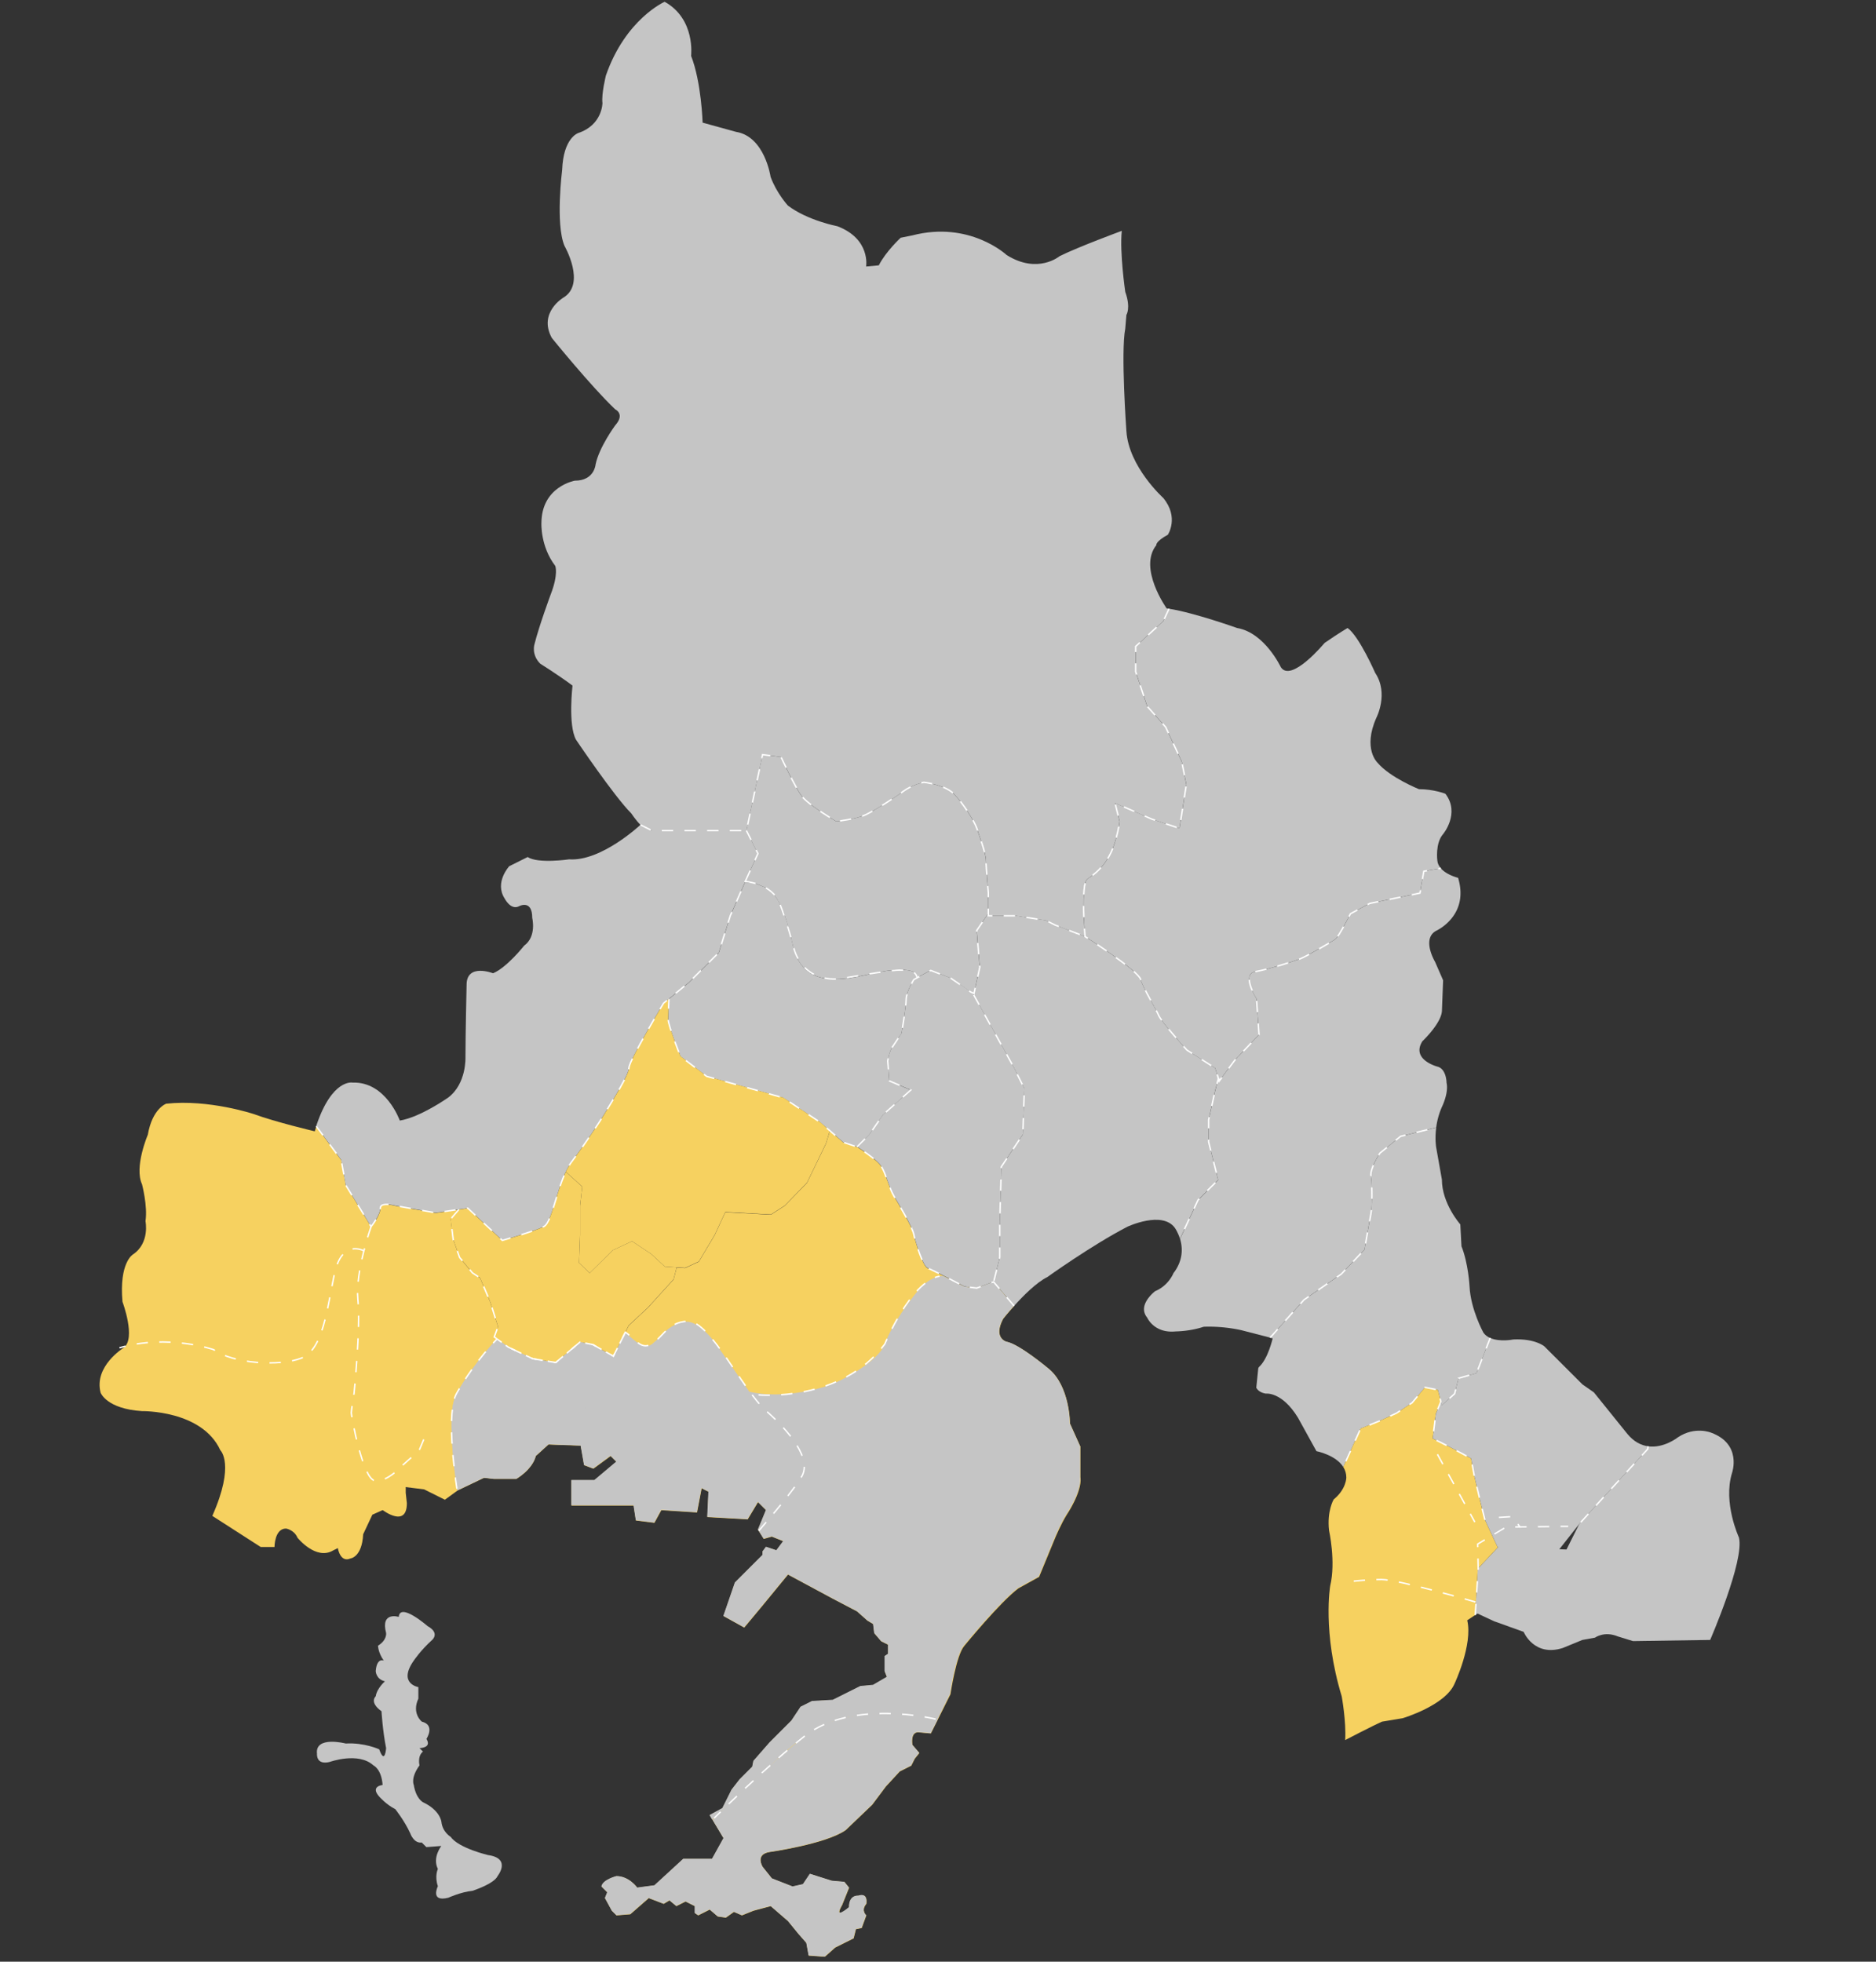 <svg xmlns="http://www.w3.org/2000/svg" width="240" height="251" fill="none" viewBox="0 0 240 251"><rect x="0" y="0" width="240" height="251" fill="#333333" stroke="none"/><g clip-path="url(#a)"><path fill="#F6D160" d="M138.214 189.064v-3.977l-1.324-2.944s0-4.859-2.801-7.069c0 0-3.682-3.091-5.302-3.387 0 0-1.767-.443-.443-2.944 0 0 .563-.715 1.394-1.638l-2.621-3.073v-.009l-2.159.798-1.574-.193s-4.125-2.16-4.711-2.358c-.591-.199-1.573-3.341-1.767-4.319-.199-.983-1.966-3.927-2.552-4.91-.591-.983-.983-2.75-1.573-3.733-.591-.983-3.143-2.551-3.143-2.551l-1.767-.591-1.703-1.477-.493 1.634-2.441 5.039-2.847 2.925-1.763 1.14-5.832-.323-1.357 2.925-2.035 3.415-1.762.812-1.066-.069-.397 1.522-3.28 3.609-2.46 2.293-1.966 3.936-2.62-1.477-1.639-.327-3.114 2.621-2.949-.494-3.115-1.477-1.804-1.31.494-1.311-.983-3.114-1.31-3.115-.983-.655-1.638-1.966-.821-2.298-.328-2.62 1.047-1.223-2.976.424-5.006-.881s-2.063-.591-2.063.295-1.176 2.358-1.176 2.358l-3.24-5.302-.59-3.239-3.189-4.305c-.064.199-.133.406-.198.623 0 0-5.007-1.177-7.807-2.21 0 0-5.745-1.915-11.194-1.324 0 0-1.768.59-2.358 3.977 0 0-1.768 4.125-.739 6.335 0 0 .739 2.801.443 4.716 0 0 .591 2.801-1.62 4.273 0 0-1.766 1.033-1.323 6.04 0 0 1.767 4.716.147 5.892 0 0-3.83 2.358-2.944 5.745 0 0 .739 2.063 5.302 2.358 0 0 7.66-.148 10.017 5.011 0 0 1.915 1.767-1.029 8.393l6.188 3.978h1.767s0-2.358 1.472-2.358c0 0 1.03.147 1.472 1.176 0 0 2.358 2.944 4.568 1.62l.591-.295s.295 1.915 1.62 1.324c0 0 1.472-.148 1.62-3.092l1.176-2.505 1.324-.591s3.092 2.358 3.092-.886l-.148-1.324v-.734l2.358.296 2.653 1.324 1.62-1.177 3.386-1.619 1.325.147h2.8s2.063-1.176 2.506-2.943l1.62-1.472 4.125.147.443 2.506 1.177.443 2.21-1.62.738.738-2.8 2.358h-2.95v3.24h7.956l.295 1.914 2.358.296.886-1.62 4.568.295.59-3.091.882.443-.148 3.239 5.154.295 1.325-2.21 1.028 1.029-1.029 2.506.739 1.176 1.029-.295 1.472.591-.882 1.176-1.324-.443-.443.591v.443l-3.534 3.534-1.472 4.273 2.653 1.472.738-.886 1.472-1.767 3.387-4.125 5.745 3.091 3.091 1.62 1.324 1.177.739.442.147 1.177.882 1.029.886.443v1.177l-.443.295v1.915l.295.738-1.767 1.029-1.62.148-3.534 1.767-2.649.148-1.472.738-1.177 1.767-2.796 2.801-2.062 2.358-.148.738-1.62 1.62-1.028 1.324-1.177 2.358-1.62.886 1.767 2.944-1.471 2.653h-3.683l-3.682 3.387-2.21.295s-1.029-1.472-2.653-1.472c0 0-1.767.443-1.915 1.324l.738.739-.295.738.881 1.62.59.59 1.768-.147 2.358-2.063 1.915.734.738-.443.882.733 1.176-.59 1.177.59v.886l.443.296 1.472-.739 1.029.886 1.033.148 1.03-.738 1.028.443 1.472-.591 2.21-.591 2.21 1.915 1.325 1.62 1.029 1.177.295 1.619 2.063.148 1.324-1.177 2.358-1.176.295-1.177.738-.148.591-1.619s-.734-.591 0-1.472c0 0 .295-1.472-1.029-1.029 0 0-1.177-.148-1.177 1.472 0 0-2.062 1.767-.886-.296l.886-2.21-.59-.734-1.62-.147-2.796-.886-.886 1.324-1.324.295-2.653-1.033-1.177-1.472s-1.029-1.62.886-1.915c0 0 7.217-1.029 9.722-2.801l3.387-3.239 1.767-2.358 1.767-1.915 1.472-.738.443-.886.591-.734-.886-1.033s-.295-1.62.738-1.62l1.62.148 2.505-5.011s.739-5.007 1.768-6.188c0 0 4.563-5.597 6.921-7.364l2.653-1.472 2.063-5.007s.738-1.767 1.472-2.943c0 0 1.915-2.801 1.767-4.716z"/><path fill="#C5C5C5" d="M91.37 232.632s6.858-6.788 11.578-10.493c6.151-4.822 16.763-2.169 16.763-2.169s.102.024.236.079l-.882 1.721-1.619-.148c-1.034 0-.738 1.62-.738 1.62l.885 1.034-.59.733-.443.886-1.472.738-1.767 1.915-1.768 2.358-3.386 3.239c-2.506 1.768-9.723 2.801-9.723 2.801-1.915.296-.886 1.915-.886 1.915l1.177 1.472 2.653 1.034 1.325-.296.886-1.324 2.796.886 1.619.148.591.733-.886 2.211c-1.177 2.062.886.295.886.295 0-1.62 1.177-1.472 1.177-1.472 1.324-.443 1.029 1.029 1.029 1.029-.734.886 0 1.472 0 1.472l-.591 1.619-.738.148-.296 1.177-2.358 1.176-1.324 1.177-2.062-.148-.296-1.619-1.029-1.177-1.324-1.62-2.21-1.914-2.21.59-1.472.591-1.03-.443-1.028.738-1.034-.148-1.029-.885-1.472.738-.443-.295v-.886l-1.176-.591-1.177.591-.881-.734-.739.443-1.914-.734-2.358 2.063-1.768.147-.59-.59-.882-1.62.296-.738-.739-.738c.148-.882 1.915-1.325 1.915-1.325 1.62 0 2.654 1.472 2.654 1.472l2.21-.295 3.682-3.387h3.682l1.472-2.653-1.375-2.293.194-.249z"/><path fill="#C5C5C5" d="m90.785 232.226 1.62-.886 1.177-2.358 1.029-1.324 1.62-1.62.147-.738 2.062-2.358 2.797-2.801 1.176-1.767 1.472-.738 2.649-.148 3.534-1.767 1.62-.148 1.767-1.029-.295-.738v-1.915l.443-.295v-1.177l-.886-.443-.881-1.029-.148-1.176-.738-.443-1.325-1.177-3.091-1.62-5.745-3.091-3.387 4.125-1.472 1.767-.738.886-2.653-1.472 1.472-4.273 3.534-3.534v-.443l.443-.591 1.325.443.881-1.176-1.472-.591-1.03.295-.737-1.176 1.029-2.506-1.03-1.029-1.324 2.211-5.154-.296.148-3.239-.881-.443-.591 3.092-4.568-.296-.886 1.62-2.358-.295-.295-1.915H73.09v-3.24h2.948l2.801-2.357-.738-.739-2.21 1.62-1.177-.443-.443-2.506-4.125-.147-1.62 1.472c-.443 1.767-2.505 2.944-2.505 2.944H63.22l-1.324-.148-3.387 1.62s-1.214-8.274-.535-11.061 5.606-8.315 5.606-8.315l4.55 2.543 2.948.494 3.115-2.621 1.638.327 2.62 1.477 1.533-3.027 1.158.983c1.785 1.444 2.344.364 2.676.152s1.781-2.293 3.807-2.515 4.277 3.276 4.277 3.276l3.968 5.68c3.816.859 7.951-.106 9.852-.71 1.901-.605 6.64-3.152 7.475-5.394s2.602-4.799 4.208-6.788c1.606-1.993 3.248-1.924 3.248-1.924l2.704 1.357 1.574.194 2.164-.799v.009l2.616 3.074c-.826.922-1.393 1.638-1.393 1.638-1.325 2.505.443 2.943.443 2.943 1.619.296 5.301 3.387 5.301 3.387 2.801 2.211 2.801 7.069 2.801 7.069l1.324 2.944v3.978c.148 1.915-1.767 4.715-1.767 4.715-.738 1.177-1.472 2.944-1.472 2.944l-2.062 5.007-2.654 1.472c-2.357 1.767-6.921 7.364-6.921 7.364-1.029 1.177-1.767 6.188-1.767 6.188l-1.647 3.336s-5.888-1.071-9.566-.619c-2.196.273-5.394.49-10.75 5.496a8851 8851 0 0 1-8.459 7.895l-.364-.641z"/><path stroke="#fff" stroke-dasharray="1.45 1.45" stroke-width="0.18" d="M47.475 156.949s-2.05 5.736-1.69 9.353-.484 11.937-.484 11.937-.36 2.169-.36 2.533c0 .365 1.45 8.44 3.014 8.684 1.568.24 3.497-1.928 3.497-1.928l2.169-1.929.604-1.449m42.812-5.666s10.613.965 16.159-6.51c0 0 3.258-7.96 6.995-8.684"/><path fill="#C5C5C5" d="M115.332 132.203s.591-3.34.591-4.319c0-.978.982-2.551.982-2.551l.508-.277-.175-.198s.272-.997-3.074-.725c-3.783.305-11.212 3.858-12.753-3.29-1.537-7.143-3.166-7.11-4.615-7.743-.226-.096-.825-.161-1.485-.203l-1.874 4.287-1.472 4.716-3.83 3.83-2.556 2.09a87 87 0 0 0-.097 2.621c0 .784 1.574 4.716 1.574 4.716l3.336 2.551 9.819 2.75 4.716 3.143 2.944 2.551 1.767.591 1.573-1.569 1.768-2.552 3.534-3.142-2.75-1.177-.198-2.551s.198-1.177.59-1.767c.392-.591 1.177-1.768 1.177-1.768z"/><path fill="#C5C5C5" d="M126.429 114.236s-.295-3.239-.295-4.125-.886-3.24-1.177-4.126c-.295-.881-1.767-3.239-2.948-4.42-1.177-1.177-3.83-1.472-3.83-1.472s-1.472.295-2.653 1.177c-1.177.886-3.535 2.358-4.716 2.944-1.177.59-3.83.886-3.83.886s-3.534-2.063-4.42-3.24c-.886-1.176-2.654-5.006-2.654-5.006l-2.357-.295-2.063 9.722 1.472 2.944-1.472 3.239-.19.429c.66.041 1.26.101 1.487.203 1.448.632 3.073.6 4.614 7.743 1.536 7.143 8.97 3.594 12.754 3.29 3.345-.273 3.073.724 3.073.724l.11.235 1.722-.936 2.551.983 2.552 1.767.434.203.743-3.346-.393-4.715 1.472-2.15v-2.663zm-63.924 123.14s-3.83-.886-4.86-2.358c0 0-1.033-.591-1.176-1.915 0 0-.147-1.472-2.358-2.506 0 0-.886-.442-1.176-2.21 0 0-.443-.886.733-2.505 0 0-.295-1.177.443-1.768l-.443-.442s1.62 0 .886-1.177c0 0 1.177-1.767-.59-2.21 0 0-1.325-1.029-.443-2.944v-1.472s-2.654-.443-.59-3.387c0 0 .88-1.324 2.357-2.653 0 0 1.029-.881-.59-1.767 0 0-3.535-3.092-3.683-1.177 0 0-2.358-.738-1.62 2.063 0 0 .148.881-1.033 1.619 0 0 0 .886.738 1.915 0 0-.886-.443-1.033 1.324 0 0 0 1.034 1.176 1.325 0 0-1.029.886-1.176 1.914 0 0-.882.734.738 1.915 0 0 .148 2.506.59 4.716 0 0-.147 2.21-.885.148 0 0-1.915-.882-4.273-.738 0 0-3.978-1.034-3.682 1.324 0 0-.148 1.472 1.62 1.033 0 0 3.682-1.324 5.596.443 0 0 1.03.443 1.177 2.506 0 0-1.62.148-.443 1.472 0 0 .886 1.029 2.063 1.619 0 0 1.176 1.472 1.915 3.092 0 0 .443 1.324 1.472 1.177l.59.59 1.915-.147s-1.177 1.472-.443 2.943c0 0-.443.886 0 2.211 0 0-1.034 2.062 1.324 1.472 0 0 1.62-.739 3.092-.886 0 0 2.796-.886 3.239-1.915 0 0 1.767-2.21-1.177-2.653z"/><path fill="#C5C5C5" d="m95.496 106.281 2.063-9.722 2.358.295s1.767 3.83 2.653 5.007 4.42 3.239 4.42 3.239 2.653-.296 3.83-.886c1.181-.591 3.534-2.063 4.716-2.944 1.176-.881 2.653-1.177 2.653-1.177s2.653.296 3.83 1.472c1.176 1.177 2.653 3.535 2.948 4.421s1.177 3.239 1.177 4.125.295 4.125.295 4.125v2.944h3.535l3.829.59 1.177.591 3.83 1.472s-.591-6.778.295-7.364c.886-.591 2.063-1.472 2.949-3.239.881-1.768 1.176-4.126 1.176-4.126l-.59-2.357 4.711 2.062 3.534 1.177.882-5.597-.591-2.944-2.063-4.42-2.357-2.654-1.472-4.42v-3.24l3.534-3.239.729-1.578-.291-.041s-3.682-5.154-1.324-8.103c0 0-.147-.443 1.472-1.329 0 0 1.472-2.21-.59-4.71 0 0-4.421-3.978-4.712-8.546 0 0-.733-10.166-.147-13.11l.147-1.767s.591-.881-.147-2.944c0 0-.734-5.006-.443-7.807 0 0-5.597 2.063-7.955 3.24 0 0-2.801 2.357-6.778-.148 0 0-4.716-4.42-12.081-2.506l-1.471.296s-1.915 1.767-2.801 3.534l-1.62.148s.591-3.535-3.682-5.154c0 0-3.83-.734-6.335-2.65 0 0-1.472-1.619-2.21-3.681 0 0-.739-5.154-4.421-5.745l-4.273-1.177s-.148-5.154-1.472-8.545c0 0 .59-4.716-3.387-6.921 0 0-5.006 2.21-7.512 9.426 0 0-.59 2.358-.443 3.535 0 0 0 2.8-3.091 3.83 0 0-1.915.59-2.063 4.716 0 0-.881 6.92.296 9.722 0 0 2.8 4.858-.148 6.63 0 0-3.24 1.915-1.472 5.154 0 0 5.007 6.188 8.103 9.132 0 0 1.324.59 0 2.063 0 0-2.063 2.8-2.506 5.006 0 0-.147 2.063-2.653 2.063 0 0-4.273.738-4.273 5.449 0 0-.147 2.944 1.767 5.45 0 0 .443 1.033-.59 3.682 0 0-1.472 3.977-2.063 6.335 0 0-.443 1.324.739 2.505 0 0 2.357 1.472 4.125 2.797 0 0-.591 5.006.443 6.92 0 0 4.858 7.218 7.069 9.428 0 0 .59.886 1.176 1.472l1.472.738z"/><path fill="#C5C5C5" d="m44.236 151.647 3.239 5.302s1.176-1.472 1.176-2.358 2.063-.295 2.063-.295l5.006.881 4.126-.59 4.42 4.125s4.125-1.177 5.302-1.768c1.176-.59 1.767-5.892 3.534-8.25s3.535-5.006 4.42-6.483c.882-1.472 2.944-4.716 2.944-5.597s4.42-8.25 4.42-8.25l3.24-2.653 3.83-3.83 1.472-4.716 2.062-4.711 1.472-3.239-1.472-2.944H83.41l-1.472-.738s-5.006 4.715-9.131 4.42c0 0-3.978.591-5.302-.295l-2.358 1.176s-1.915 2.063-.59 4.126c0 0 .738 1.472 1.767 1.029 0 0 1.767-1.029 1.767 1.472 0 0 .59 2.357-1.033 3.534 0 0-2.21 2.801-3.978 3.535 0 0-3.387-1.325-3.387 1.471 0 0-.147 6.336-.147 9.28 0 0 .147 3.387-2.21 5.154 0 0-3.535 2.505-6.188 2.944 0 0-1.768-5.007-6.04-4.859 0 0-2.626-.554-4.66 5.565l3.188 4.305.59 3.239zm147.005 55.828 3.682 1.325s1.324 3.239 5.006 2.062l2.506-1.029 1.62-.295s1.176-.886 2.943-.148l1.915.591 9.87-.148s4.421-10.165 3.682-13.109c0 0-2.062-4.42-.886-8.25 0 0 1.325-3.682-2.653-5.154 0 0-2.062-.886-4.273.59 0 0-1.785 1.426-3.811 1.149l-.06.356-5.436 5.929-3.294 3.622-1.647 3.295-8.726-.328-2.635 2.801-.327 5.925.309-.204 2.21 1.029zm-14.7-25.682 2.141-.988 1.975-1.315 1.647-1.975 1.647.328.494 1.975 1.647-1.481.494-1.975 2.303-.66 1.758-4.504c-.346-.152-.656-.369-.877-.692 0 0-1.62-2.944-1.767-5.892 0 0-.148-2.949-1.034-5.154l-.148-2.796s-2.357-2.654-2.357-5.745l-.734-4.125s-.185-1.062.009-2.529l-4.563 1.14-2.635 2.141s-1.315 1.975-1.154 2.962c.167.988.167 3.95 0 4.776-.166.826-.826 4.61-.826 4.61l-2.962 3.128-4.776 3.295-4.332 4.844.323.084s-.591 2.653-1.768 3.682c0 0-.032.055-.073.152l-.254 2.482c.194.356.563.642 1.213.753 0 0 2.063-.296 4.125 3.091l2.358 4.273s2.46.475 3.438 2.026l2.224-4.924 2.469-.987zm-30.625-56.483c.327 1.153 1.975 3.788 2.307 4.609.328.822 3.622 4.444 3.622 4.444l3.622 2.307.494 1.647 1.975-2.635 3.128-3.294-.327-4.61s-1.975-3.128-.166-3.456c1.813-.327 4.941-1.32 5.763-1.647.821-.328 3.95-2.141 4.448-2.469.494-.327 1.975-3.294 1.975-3.294l2.468-1.32 6.423-1.32.494-2.8 2.187-.374c-.24-.277-.415-.605-.447-.992 0 0-.296-2.21.738-3.387 0 0 2.21-2.653.295-5.154 0 0-1.472-.591-3.387-.591 0 0-3.682-1.472-5.301-3.387 0 0-1.915-1.767-.148-5.744 0 0 1.62-3.092-.148-5.745 0 0-2.062-4.716-3.534-5.745 0 0-1.029.59-2.944 1.915 0 0-4.273 5.154-5.597 3.092 0 0-2.063-4.42-5.597-5.007 0 0-5.417-1.942-8.698-2.464l-.729 1.578-3.535 3.24v3.239l1.472 4.42 2.358 2.653 2.063 4.42.59 2.945-.881 5.597-3.534-1.177-4.711-2.063.59 2.358s-.295 2.358-1.176 4.125c-.886 1.768-2.063 2.654-2.949 3.24s-.295 7.364-.295 7.364 6.778 4.328 7.11 5.482z"/><path fill="#C5C5C5" d="M150.146 162.842s-.59 1.62-2.357 2.358c0 0-2.358 1.767-1.029 3.387 0 0 .881 2.062 3.682 1.767 0 0 1.767 0 3.534-.591 0 0 2.211-.147 4.859.443l3.655.946 4.332-4.845 4.776-3.294 2.962-3.129s.66-3.788.826-4.609c.166-.826.166-3.789 0-4.776-.166-.988 1.154-2.962 1.154-2.962l2.635-2.141 4.563-1.14a9.5 9.5 0 0 1 .729-2.626s.886-1.767.591-3.096c0 0 0-1.767-1.177-2.062 0 0-3.387-.886-1.915-3.24 0 0 2.506-2.357 2.506-3.977l.147-3.83-1.029-2.358s-1.767-2.944.148-3.977c0 0 4.273-1.915 2.796-6.774 0 0-1.444-.341-2.201-1.213l-2.187.373-.494 2.801-6.423 1.32-2.468 1.319s-1.481 2.963-1.975 3.295c-.494.328-3.622 2.141-4.448 2.469-.822.327-3.95 1.319-5.763 1.647-1.809.328.166 3.456.166 3.456l.327 4.61-3.128 3.294-1.975 2.635-.092-.309-.434 1.638-.807 3.64v2.834l1.213 4.854-2.561 2.561-2.316 4.983c.327 1.094.424 2.69-.812 4.333z"/><path fill="#F6D160" d="m189.376 192.106-.784-3.341-.392-2.16-2.552-1.375-2.358-1.176.392-3.143.646-1.568-.378-1.505-1.647-.327-1.648 1.975-1.974 1.315-2.141.987-2.469.988-2.224 4.923c.24.383.392.835.392 1.361 0 0 0 1.472-1.62 2.796 0 0-.881 1.472-.59 3.978 0 0 .886 3.977.147 7.069 0 0-1.028 5.892 1.472 14.142 0 0 .591 3.24.443 5.598 0 0 3.683-1.915 4.716-2.358l2.649-.443s5.449-1.62 6.63-4.421c0 0 2.358-5.006 1.62-8.102l1.02-.679.327-5.924 2.557-2.718-1.648-3.544-.59-2.358z"/><path fill="#C5C5C5" d="m195.219 203.645 6.843-8.684 3.294-3.622 5.436-5.929.06-.355c-.886-.12-1.818-.563-2.667-1.592l-4.273-5.302-1.472-1.029-4.863-4.859s-1.177-1.029-3.978-.886c0 0-1.712.355-2.953-.194l-1.758 4.504-2.302.66-.494 1.975-1.647 1.481-.116-.471-.646 1.569-.392 3.142 2.358 1.177 2.552 1.375.392 2.159.784 3.341.591 2.358 1.647 3.544.079-.083 3.529 5.717zm-61.278-40.212s5.744-4.125 10.312-6.483c0 0 4.421-2.063 6.04.147 0 0 .402.549.665 1.412l2.316-4.983 2.561-2.561-1.213-4.854v-2.833l.807-3.641.434-1.638-.402-1.338-3.622-2.307s-3.294-3.622-3.622-4.444c-.328-.826-1.975-3.456-2.307-4.609-.328-1.154-7.111-5.482-7.111-5.482l-3.829-1.472-1.177-.591-3.83-.59h-3.534v-.282l-1.472 2.151.392 4.715-.785 3.535 5.108 9.233 1.375 2.75-.193 5.892-2.75 4.125-.199 7.069v4.518l-.784 3.142 2.621 3.073c1.158-1.287 2.833-2.976 4.208-3.664z"/><path fill="#C5C5C5" d="m121.617 125.134-2.551-.983-2.16 1.177s-.983 1.569-.983 2.552-.59 4.319-.59 4.319-.785 1.176-1.177 1.767c-.392.59-.591 1.767-.591 1.767l.199 2.552 2.75 1.176-3.535 3.143-1.767 2.551-1.573 1.569s2.551 1.574 3.142 2.552c.591.983.983 2.75 1.573 3.733.591.983 2.358 3.926 2.552 4.909.198.983 1.177 4.125 1.767 4.319.591.199 4.711 2.358 4.711 2.358l1.574.194 2.164-.798.784-3.133v-4.518l.199-7.069 2.75-4.125.194-5.892-1.375-2.75-5.108-9.233.041-.19-.434-.203-2.551-1.767z"/><path fill="#F6D160" d="M74.215 154.269v3.737l-.134 3.576 1.356 1.301 2.981-2.925 2.441-1.14 2.441 1.624 1.763 1.625 2.575.161 1.762-.812 2.035-3.415 1.357-2.925 5.832.323 1.763-1.14 2.847-2.925 2.44-5.039.494-1.633-1.241-1.08-4.716-3.142-9.819-2.75-3.336-2.552s-1.573-3.927-1.573-4.716c0-.387.046-1.55.096-2.621l-.687.563s-4.42 7.365-4.42 8.25c0 .886-2.063 4.126-2.944 5.598-.886 1.471-2.654 4.125-4.42 6.483a7.7 7.7 0 0 0-.725 1.236l2.104 1.892-.272 2.436z"/><path fill="#F6D160" d="m57.983 158.601.822 2.298 1.638 1.966.983.655 1.31 3.115.983 3.114-.494 1.311 1.804 1.31 3.115 1.477 2.948.493 3.115-2.62 1.638.327 2.62 1.477 1.967-3.936 2.459-2.293 3.28-3.609.397-1.522-1.508-.097-1.763-1.625-2.44-1.624-2.442 1.14-2.98 2.925-1.357-1.301.134-3.576v-3.737l.272-2.437-2.104-1.892c-1.237 2.607-1.814 6.511-2.815 7.014-1.177.591-5.302 1.767-5.302 1.767l-4.42-4.125-1.15.166-1.046 1.223.327 2.621z"/><path fill="#C5C5C5" d="m75.656 172.006-1.45-.291-1.471 1.241-1.643 1.385-2.948-.494-3.115-1.477-1.435-1.042c-2.224 2.27-4.282 5.306-5.196 6.99-1.264 2.326-.332 9.598.088 12.389l.032-.023 3.387-1.619 1.324.147h2.801s2.063-1.176 2.506-2.943l1.62-1.472 4.124.147 1.371-12.933z"/><path stroke="#fff" stroke-dasharray="1.45 1.45" stroke-width="0.18" d="m81.943 105.542 1.472.738h12.08l2.063-9.722 2.358.295s1.767 3.83 2.653 5.007 4.42 3.239 4.42 3.239 2.654-.295 3.83-.886c1.181-.591 3.535-2.062 4.716-2.944 1.177-.881 2.653-1.176 2.653-1.176s2.653.295 3.83 1.472c1.177 1.176 2.653 3.534 2.948 4.42.296.886 1.177 3.239 1.177 4.125s.295 4.125.295 4.125v2.944h3.535l3.83.591 1.176.59 3.83 1.472"/><path stroke="#fff" stroke-dasharray="1.45 1.45" stroke-width="0.18" d="m40.457 144.103 3.188 4.305.591 3.239 3.24 5.302s1.176-1.472 1.176-2.358 2.063-.295 2.063-.295l5.006.881 4.125-.59 4.42 4.125s4.126-1.177 5.302-1.768c1.177-.59 1.767-5.892 3.535-8.25 1.767-2.358 3.534-5.006 4.42-6.483.882-1.472 2.944-4.716 2.944-5.597s4.42-8.25 4.42-8.25l3.24-2.653 3.83-3.83 1.471-4.716 2.063-4.711 1.472-3.239-1.472-2.944m115.361 78.788-.06.355-5.436 5.925-3.29 3.622M149.551 77.894l-.729 1.578-3.534 3.239v3.239l1.472 4.42 2.358 2.654 2.062 4.42.591 2.944-.882 5.597-3.534-1.177-4.711-2.062.59 2.358s-.295 2.358-1.176 4.125c-.886 1.767-2.063 2.653-2.949 3.239s-.295 7.364-.295 7.364 6.778 4.328 7.11 5.482c.328 1.154 1.975 3.788 2.308 4.61.327.821 3.622 4.443 3.622 4.443l3.622 2.307.494 1.648 1.975-2.635 3.128-3.295-.328-4.609s-1.975-3.129-.166-3.456c1.814-.328 4.942-1.32 5.763-1.648.822-.327 3.95-2.141 4.449-2.468.493-.328 1.974-3.295 1.974-3.295l2.469-1.32 6.423-1.319.494-2.801 2.187-.374m-21.848 60.054 4.333-4.845 4.776-3.294 2.962-3.129s.66-3.788.826-4.609c.166-.826.166-3.789 0-4.776-.166-.988 1.154-2.963 1.154-2.963l2.634-2.141 4.564-1.139"/><path stroke="#fff" stroke-dasharray="1.45 1.45" stroke-width="0.18" d="m156.206 137.989-.249.332-.092-.314-.434 1.638-.808 3.641v2.833l1.214 4.85-2.566 2.56-2.316 4.984m39.013 35.95-.591-2.358-.784-3.336-.393-2.159-2.556-1.376-2.353-1.181.392-3.142.646-1.569-.378-1.504-1.647-.328-1.648 1.975-1.975 1.315-2.141.992-2.468.988-2.224 4.923m16.879 18.946.383-5.92-.065-3.166 3.618-2.168 7.235-.093h.724"/><path stroke="#fff" stroke-dasharray="1.45 1.45" stroke-width="0.18" d="m190.645 171.193-1.754 4.504-2.307.66-.493 1.975-1.648 1.481m-59.879-52.52 5.108 9.234 1.375 2.75-.198 5.892-2.75 4.12-.198 7.074v4.517l-.785 3.143"/><path stroke="#fff" stroke-dasharray="1.45 1.45" stroke-width="0.18" d="m129.738 167.096-2.621-3.073v-.009l-2.16.798-1.573-.194s-4.125-2.159-4.711-2.358c-.591-.198-1.574-3.34-1.768-4.319-.198-.983-1.965-3.926-2.551-4.909-.591-.983-.983-2.75-1.574-3.733-.59-.983-3.142-2.552-3.142-2.552l-1.767-.59-2.944-2.552-4.716-3.142-9.819-2.75-3.336-2.552s-1.574-3.927-1.574-4.716c0-.387.047-1.55.097-2.621"/><path stroke="#fff" stroke-dasharray="1.45 1.45" stroke-width="0.18" d="m109.639 146.738 1.573-1.569 1.767-2.552 3.535-3.142-2.75-1.177-.199-2.551s.199-1.177.591-1.768l1.177-1.767s.59-3.34.59-4.319c0-.978.983-2.551.983-2.551l2.16-1.177 2.551.983 2.552 1.767.434.203.743-3.345-.393-4.716 1.334-1.947m-67.585 37.648-1.048 1.223.328 2.62.821 2.298 1.638 1.966.983.655 1.31 3.115.983 3.114-.489 1.311 1.804 1.31 3.115 1.477 2.949.494 3.114-2.626 1.638.328 2.626 1.476 1.965-3.936"/><path stroke="#fff" stroke-dasharray="1.45 1.45" stroke-width="0.18" d="M97.075 195.862c1.398-1.606 4.462-5.187 5.482-6.931 1.342-2.284-1.583-5.791-4.56-8.425-2.975-2.635-7.156-11.476-9.961-11.448-2.81.027-3.406 2.519-5.048 3.077-1.145.388-1.934-1.001-2.986-1.679l-1.532 3.064-2.62-1.477-.194-.037-1.45-.291-1.471 1.242-1.643 1.384-2.948-.494-3.115-1.476-1.435-1.043c-2.224 2.27-4.282 5.306-5.196 6.99-1.264 2.326-.332 9.598.088 12.39l.032-.023m36.711-77.907s3.47.166 4.517 2.81c.927 2.339 1.818 5.731 1.818 5.731s.881 4.356 5.897 3.913c0 0 6.335-1.103 7.493-1.103s2.132-.06 2.386.96m2.366 94.877s-10.613-2.653-16.764 2.169c-4.72 3.7-11.577 10.493-11.577 10.493M46.51 160.032s-2.773-1.569-3.737 3.013c-.965 4.582-1.449 9.648-4.222 10.732-2.773 1.085-8.684.725-11.213-1.084 0 0-5.786-2.049-12.057-.24m173.491 32.531s-9.856-2.884-12.029-2.884-4.702.35-4.702.35m11.85-16.371 4.785 8.67m3.082-.595 1.693-.102 1.061 1.394"/></g><defs><clipPath id="a"><path fill="#fff" d="M0 .223h240v250.119H0z"/></clipPath></defs></svg>